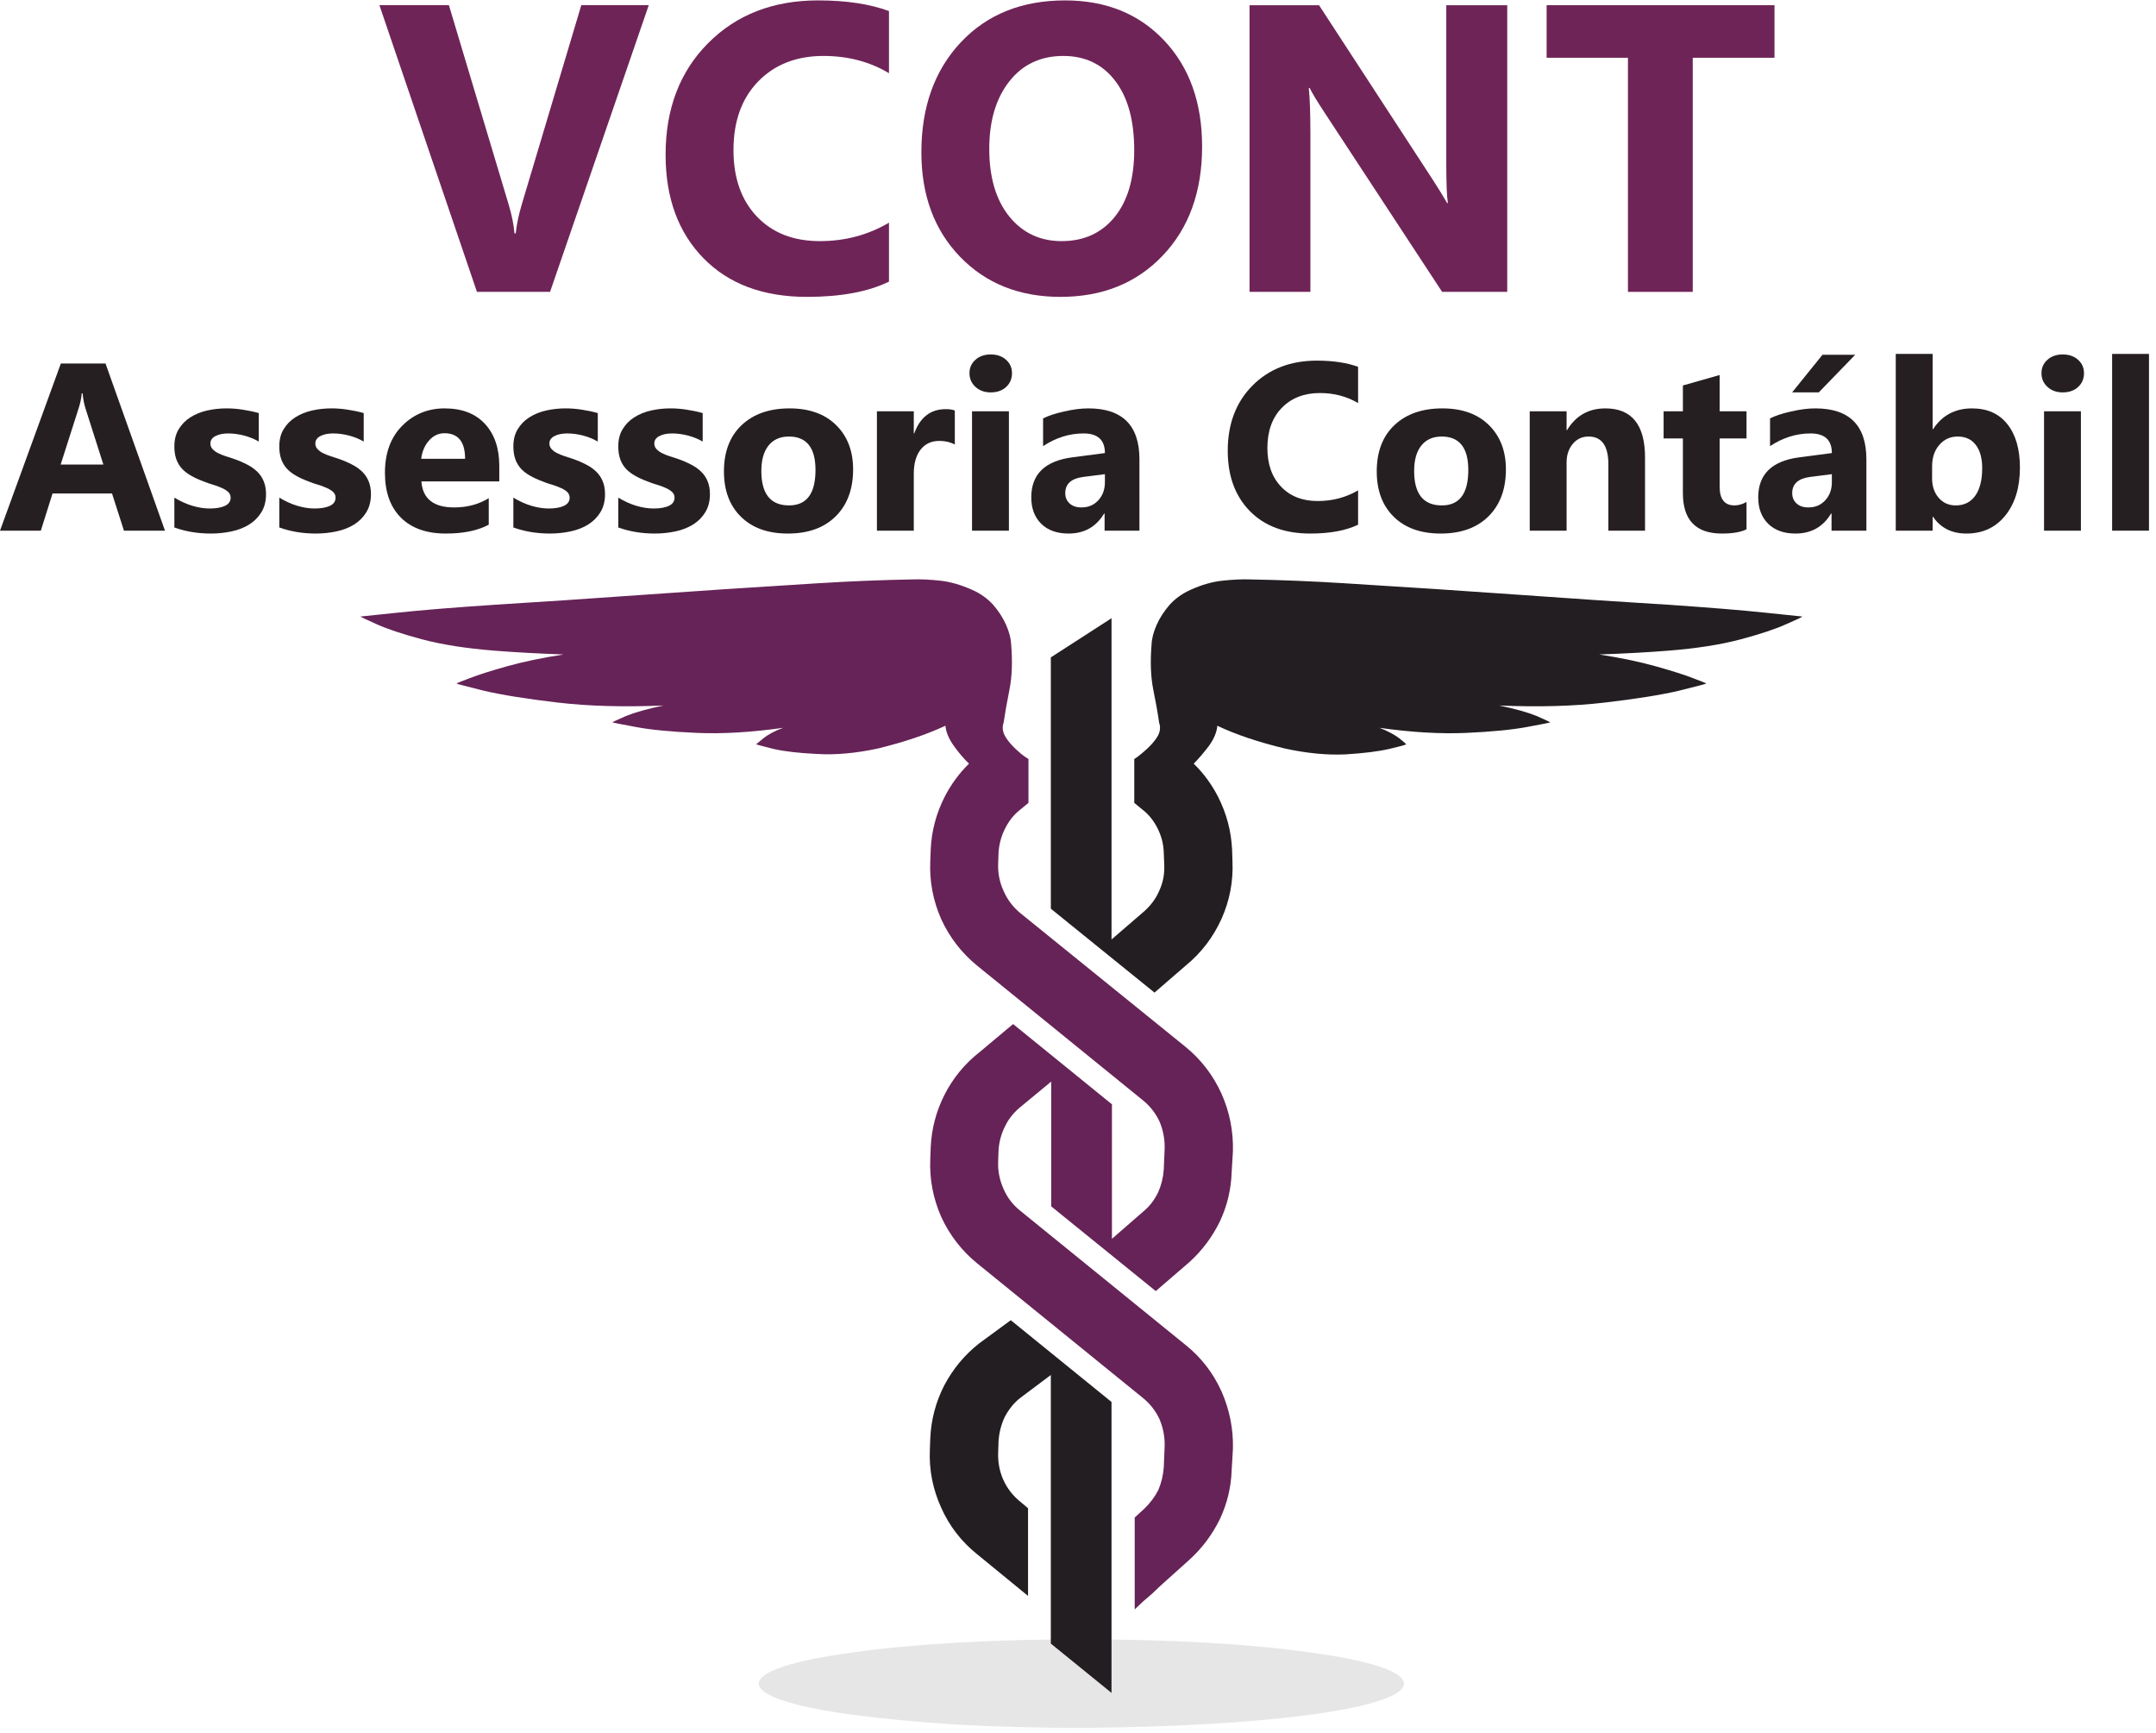 <?xml version="1.0" encoding="UTF-8" standalone="no"?>
<svg
   xmlns:dc="http://purl.org/dc/elements/1.1/"
   xmlns:cc="http://creativecommons.org/ns#"
   xmlns:rdf="http://www.w3.org/1999/02/22-rdf-syntax-ns#"
   xmlns:svg="http://www.w3.org/2000/svg"
   xmlns="http://www.w3.org/2000/svg"
   viewBox="0 0 421.333 338.667"
   height="338.667"
   width="421.333"
   xml:space="preserve"
   id="svg2"
   version="1.1"><defs
     id="defs6" /><g
     transform="matrix(1.333,0,0,-1.333,0,338.667)"
     id="g10"><g
       transform="scale(0.1)"
       id="g12"><path
         id="path14"
         style="fill:#e6e6e6;fill-opacity:1;fill-rule:evenodd;stroke:none"
         d="m 2058.36,73.012 c -0.43,-9.062 -12.77,-17.5 -37.07,-25.312 -24.26,-7.859 -58.09,-14.648 -101.33,-20.43 -43.24,-5.75 -93.51,-10.281 -150.78,-13.559 -56.84,-3.32 -118.2,-5.16 -184.14,-5.59 -65.55,0 -126.88,1.68 -184.14,4.969 -56.88,3.711 -106.95,8.43 -150.2,14.18 -43.24,5.781 -76.99,12.57 -101.32,20.43 -24.3,7.812 -36.65,16.25 -37.08,25.312 0.43,9.059 12.78,17.5 37.08,25.309 24.33,7.852 58.08,14.649 101.32,20.43 43.25,6.172 93.52,10.898 150.82,14.219 56.84,3.281 117.97,4.922 183.52,4.922 65.94,0 127.3,-1.641 184.14,-4.922 57.27,-3.321 107.54,-8.047 150.78,-14.219 43.24,-5.781 77.07,-12.578 101.33,-20.43 24.3,-7.809 36.64,-16.25 37.07,-25.309" /><path
         id="path16"
         style="fill:#231e21;fill-opacity:1;fill-rule:evenodd;stroke:none"
         d="m 2501.45,1538.75 c 0,0.47 -6.61,3.13 -19.77,8.05 -12.81,4.96 -30.9,10.7 -54.38,17.3 -23.51,6.56 -51.13,12.38 -82.85,17.31 36.25,1.25 70.04,3.08 101.41,5.54 41.56,3.32 76.99,8.87 106.25,16.68 29.26,7.85 51.48,15.28 66.76,22.27 15.19,6.56 23.01,10.27 23.47,11.09 -0.82,0 -18.75,1.92 -53.79,5.59 -35,3.71 -83,7.62 -143.98,11.76 -60.94,3.67 -131.84,8.43 -212.54,14.18 -80.78,5.78 -168.08,11.56 -261.99,17.3 -46.17,2.89 -92.11,4.77 -137.85,5.59 -11.53,0.39 -24.89,-0.24 -40.16,-1.88 -15.27,-1.64 -30.9,-6.17 -46.95,-13.55 -11.96,-5.36 -22.03,-12.62 -30.28,-21.64 -8.2,-9.5 -14.64,-19.34 -19.18,-29.69 -4.49,-10.27 -6.99,-19.73 -7.38,-28.44 -2.07,-25.55 -1.25,-47.54 2.46,-66.09 3.71,-18.17 6.6,-34.42 8.64,-48.79 2.07,-5.82 1.64,-11.8 -1.22,-17.97 -4.53,-8.63 -13.16,-18.09 -25.97,-28.4 -2.89,-2.5 -5.98,-4.76 -9.26,-6.8 v -64.25 l 10.51,-8.68 c 9.88,-7.42 17.73,-16.87 23.48,-28.39 5.74,-11.18 8.82,-23.09 9.25,-35.86 l 0.63,-16.68 c 0.82,-14.03 -1.64,-27.23 -7.42,-39.57 -5.36,-12.39 -13.79,-23.28 -25.36,-32.74 l -44.45,-38.32 v 470.86 l -88.98,-57.42 v -368.32 l 151.99,-122.97 45.74,39.57 c 22.66,18.52 40.2,41.37 52.54,68.59 11.91,26.72 17.3,54.77 16.02,83.99 l -0.55,17.34 c -1.29,27.19 -8.09,52.89 -20.43,77.23 -9.45,18.55 -21.45,34.8 -35.82,48.83 6.99,6.99 14.37,15.62 22.26,25.97 7.39,10.28 11.53,20.16 12.35,29.61 26.76,-12.77 59.73,-23.86 98.87,-33.36 32.1,-6.99 61.79,-9.88 88.98,-8.63 26.72,1.64 48.16,4.3 64.26,8.01 16.05,3.75 24.26,6.01 24.69,6.83 0,0.4 -3.29,3.29 -9.89,8.64 -6.99,5.35 -16.64,10.51 -29.02,15.43 46.95,-6.6 89.18,-9.07 126.68,-7.42 37.46,1.67 67.34,4.53 89.61,8.71 22.22,4.1 33.55,6.36 33.98,6.75 -0.43,0.43 -6.99,3.52 -19.8,9.26 -13.17,5.35 -31.53,10.51 -54.96,15.43 58.08,-2.46 109.76,-1.01 155.11,4.38 45.71,5.35 81.72,11.09 108.13,17.26 26.37,6.6 39.73,10.08 40.16,10.51 M 1481.84,605.66 1629.53,485.82 V 59.41 l -88.98,72.27 v 393.672 l -44.5,-33.364 c -9.1,-6.988 -16.71,-16.289 -22.89,-27.808 -5.35,-11.168 -8.43,-23.09 -9.25,-35.86 l -0.59,-17.3 c -0.43,-13.598 2.03,-26.571 7.38,-38.911 5.78,-12.769 13.99,-23.519 24.73,-32.148 l 11.72,-9.879 V 201.559 l -74.73,61.171 c -23.08,18.52 -40.58,41.18 -52.54,67.969 -12.34,27.192 -17.93,55.391 -16.68,84.653 l 0.63,17.308 c 1.21,27.18 8.01,52.961 20.35,77.219 12.81,24.301 29.88,44.922 51.33,61.801 l 46.33,33.98" /><path
         id="path18"
         style="fill:#662357;fill-opacity:1;fill-rule:evenodd;stroke:none"
         d="m 1694.41,648.32 49.46,42.621 c 18.51,16.868 33.36,36.68 44.45,59.329 10.7,22.699 16.52,46.761 17.34,72.308 l 1.84,30.274 c 0.82,29.648 -4.77,57.886 -16.68,84.687 -12.34,27.191 -29.88,50 -52.54,68.551 l -242.85,196.53 c -10.74,9.06 -18.75,19.72 -24.1,32.11 -5.74,12.34 -8.44,25.54 -8.01,39.57 l 0.59,16.68 c 0.82,12.77 4.14,24.68 9.88,35.86 5.78,11.52 13.63,20.97 23.51,28.39 l 10.47,8.68 v 64.25 c -3.28,2.04 -6.56,4.3 -9.88,6.8 -12.38,10.31 -20.82,19.77 -25.31,28.4 -2.89,6.17 -3.32,12.15 -1.25,17.97 2.07,13.98 4.92,30.27 8.63,48.79 3.71,18.55 4.53,40.54 2.46,66.09 -0.39,8.71 -2.85,18.17 -7.38,28.44 -4.53,10.35 -10.9,20.19 -19.14,29.69 -8.28,9.02 -18.36,16.28 -30.28,21.64 -16.52,7.38 -32.14,11.91 -46.99,13.55 -15.23,1.64 -28.63,2.27 -40.15,1.88 -45.71,-0.82 -91.88,-2.7 -138.4,-5.59 -93.52,-5.74 -180.67,-11.52 -261.451,-17.3 -80.699,-5.75 -151.559,-10.51 -212.539,-14.18 -61.36,-4.14 -109.371,-8.05 -143.981,-11.76 -35.039,-3.67 -52.929,-5.59 -53.75,-5.59 0,-0.35 7.813,-4.1 23.481,-11.09 15.23,-6.99 37.5,-14.42 66.711,-22.27 29.258,-7.81 64.73,-13.36 106.328,-16.68 31.293,-2.46 65.082,-4.29 101.332,-5.54 -31.723,-4.93 -59.332,-10.75 -82.813,-17.31 -23.476,-6.6 -41.597,-12.34 -54.378,-17.3 -13.2,-4.92 -19.758,-7.58 -19.758,-8.05 0.386,-0.43 13.75,-3.91 40.148,-10.51 26.371,-6.17 62.192,-11.91 107.539,-17.26 45.711,-5.39 97.621,-6.84 155.672,-4.38 -23.441,-4.92 -41.801,-10.08 -54.961,-15.43 -13.211,-5.74 -19.769,-8.83 -19.769,-9.26 0.39,-0.39 11.757,-2.65 33.988,-6.75 21.832,-4.18 51.711,-7.04 89.601,-8.71 37.47,-1.65 79.73,0.82 126.68,7.42 -12.34,-4.53 -22.07,-9.69 -29.06,-15.43 -6.6,-5.35 -10.08,-8.24 -10.51,-8.64 0.43,-0.42 8.87,-2.73 25.32,-6.83 16.09,-3.71 37.54,-6.17 64.25,-7.42 26.8,-1.64 56.45,1.05 89.03,8.04 38.75,9.5 71.64,20.59 98.86,33.36 0.86,-9.45 4.97,-19.33 12.39,-29.61 7.38,-10.35 14.8,-18.98 22.18,-25.97 -14.37,-14.03 -26.32,-30.28 -35.82,-48.83 -12.34,-24.34 -19.14,-50.04 -20.35,-77.23 l -0.62,-17.34 c -1.25,-29.22 4.1,-57.46 16.05,-84.61 12.39,-26.8 29.85,-49.45 52.54,-67.97 l 242.81,-197.152 c 10.75,-8.668 18.99,-19.136 24.73,-31.519 5.35,-12.77 7.81,-25.938 7.46,-39.528 l -1.29,-30.902 c -0.82,-11.519 -3.51,-22.418 -8.01,-32.769 -5.35,-11.098 -12.14,-20.161 -20.42,-27.192 l -47.54,-41.406 V 922.07 l -144.65,117.42 h -0.55 l -49.45,-41.4 c -21.45,-16.918 -38.32,-37.539 -50.71,-61.801 -12.34,-24.301 -19.14,-50.078 -20.35,-77.269 l -0.62,-17.258 c -1.25,-29.262 4.1,-57.5 16.05,-84.692 12.39,-26.8 29.85,-49.449 52.54,-67.968 l 242.81,-197.114 c 10.75,-8.629 18.99,-19.179 24.73,-31.519 5.35,-12.809 7.81,-25.981 7.46,-39.528 l -1.29,-30.902 c -0.82,-11.559 -3.51,-22.699 -8.01,-33.359 -5.35,-10.348 -12.34,-19.61 -21.05,-27.809 L 1663.52,316.48 V 181.762 l 12.34,11.718 13.01,11.168 12.34,11.723 42.66,38.32 c 18.51,16.868 33.36,36.641 44.45,59.289 10.7,22.7 16.52,46.61 17.34,71.68 l 1.84,30.899 c 0.82,29.261 -4.77,57.5 -16.68,84.691 -12.34,27.191 -29.88,49.84 -52.54,67.969 l -242.85,197.109 c -10.74,8.672 -18.75,19.184 -24.1,31.524 -5.74,12.769 -8.44,25.937 -8.01,39.57 l 0.59,17.269 c 0.82,12.77 4.14,24.719 9.88,35.86 5.35,11.09 13.63,21.008 24.73,29.648 l 42.61,35.231 V 772.5 l 153.28,-124.18" /><path
         id="path20"
         style="fill:#6f2457;fill-opacity:1;fill-rule:nonzero;stroke:none"
         d="M 951.09,2533.01 806.41,2112.85 H 699.219 L 556.25,2533.01 h 101.871 l 87.66,-292.35 c 4.688,-15.86 7.5,-29.84 8.438,-42.03 h 1.871 c 1.332,13.13 4.379,27.5 9.07,43.13 l 87.031,291.25 z m 352.19,-405.16 c -30.62,-14.92 -70.7,-22.34 -120.16,-22.34 -64.37,0 -115.07,18.94 -152.03,56.87 -36.871,37.89 -55.309,88.36 -55.309,151.41 0,67.19 20.699,121.64 62.189,163.44 41.56,41.87 95.39,62.81 161.56,62.81 41.02,0 75.63,-5.24 103.75,-15.63 v -91.09 c -28.12,16.88 -60.16,25.31 -96.09,25.31 -39.49,0 -71.37,-12.46 -95.63,-37.34 -24.18,-24.81 -36.25,-58.4 -36.25,-100.78 0,-40.63 11.41,-73.05 34.22,-97.19 22.89,-24.06 53.67,-36.09 92.35,-36.09 36.95,0 70.78,8.98 101.4,27.03 z" /><path
         id="path22"
         style="fill:#6f2457;fill-opacity:1;fill-rule:nonzero;stroke:none"
         d="m 1554.69,2105.51 c -60.24,0 -109.3,19.57 -147.19,58.75 -37.81,39.14 -56.72,90.19 -56.72,153.12 0,66.33 19.22,120.04 57.66,161.1 38.51,41.01 89.53,61.56 152.97,61.56 60,0 108.47,-19.65 145.47,-58.91 36.95,-39.29 55.46,-91.05 55.46,-155.31 0,-66.05 -19.22,-119.3 -57.65,-159.69 -38.36,-40.43 -88.36,-60.62 -150,-60.62 z m 4.06,353.12 c -33.24,0 -59.65,-12.5 -79.22,-37.5 -19.49,-24.92 -29.22,-57.81 -29.22,-98.75 0,-41.68 9.73,-74.65 29.22,-98.9 19.57,-24.18 45.2,-36.25 76.88,-36.25 32.57,0 58.47,11.75 77.65,35.31 19.14,23.51 28.75,56.17 28.75,97.97 0,43.63 -9.33,77.54 -27.97,101.72 -18.55,24.25 -43.9,36.4 -76.09,36.4 z" /><path
         id="path24"
         style="fill:#6f2457;fill-opacity:1;fill-rule:nonzero;stroke:none"
         d="m 2209.69,2112.85 h -95.47 l -173.13,263.91 c -10.23,15.51 -17.26,27.19 -21.09,35 h -1.25 c 1.56,-14.92 2.34,-37.58 2.34,-67.97 v -230.94 h -89.21 v 420.16 h 101.87 l 166.72,-255.78 c 7.58,-11.57 14.61,-22.97 21.09,-34.22 h 1.1 c -1.57,9.69 -2.35,28.9 -2.35,57.65 v 232.35 h 89.38 z" /><path
         id="path26"
         style="fill:#6f2457;fill-opacity:1;fill-rule:nonzero;stroke:none"
         d="m 2601.48,2455.98 h -119.84 v -343.13 h -95 v 343.13 h -119.22 v 77.03 h 334.06 z" /><path
         id="path28"
         style="fill:#261f22;fill-opacity:1;fill-rule:nonzero;stroke:none"
         d="m 241.879,1762.85 h -60.16 l -17.5,54.53 H 77.031 L 59.84,1762.85 H 0 l 89.219,245 h 65.472 z m -90.32,96.88 -26.25,82.34 c -1.989,6.13 -3.399,13.48 -4.219,22.03 h -1.25 c -0.621,-7.11 -2.11,-14.18 -4.371,-21.25 l -26.559,-83.12 z m 104.062,-92.19 v 43.75 c 8.949,-5.43 17.82,-9.45 26.57,-12.03 8.829,-2.62 17.219,-3.91 25.149,-3.91 9.461,0 16.961,1.29 22.5,3.91 5.512,2.58 8.281,6.6 8.281,12.03 0,3.32 -1.242,6.13 -3.742,8.44 -2.5,2.26 -5.75,4.25 -9.688,5.93 -3.871,1.76 -8.132,3.32 -12.812,4.69 -4.688,1.33 -9.18,2.89 -13.438,4.69 -6.992,2.58 -13.132,5.39 -18.441,8.44 -5.309,3 -9.801,6.48 -13.441,10.47 -3.547,3.94 -6.25,8.51 -8.118,13.75 -1.882,5.31 -2.82,11.56 -2.82,18.75 0,9.76 2.109,18.16 6.41,25.15 4.258,7.07 9.918,12.85 17.028,17.35 7.191,4.57 15.351,7.89 24.531,10 9.14,2.07 18.68,3.12 28.601,3.12 7.809,0 15.661,-0.62 23.59,-1.87 8.008,-1.18 15.86,-2.82 23.598,-5 v -41.72 c -6.879,3.94 -14.219,6.91 -22.039,8.9 -7.731,1.96 -15.391,2.97 -22.961,2.97 -3.438,0 -6.801,-0.31 -10,-0.94 -3.129,-0.62 -5.899,-1.56 -8.289,-2.81 -2.418,-1.17 -4.289,-2.65 -5.621,-4.53 -1.367,-1.87 -2.028,-4.02 -2.028,-6.41 0,-3.12 1.008,-5.86 3.118,-8.12 2.07,-2.31 4.73,-4.3 7.972,-5.94 3.321,-1.68 7.028,-3.2 11.09,-4.53 4.07,-1.25 8.051,-2.58 12.039,-3.91 7.18,-2.5 13.629,-5.27 19.371,-8.28 5.821,-2.93 10.821,-6.4 15,-10.47 4.141,-3.98 7.348,-8.67 9.528,-14.06 2.269,-5.31 3.441,-11.68 3.441,-19.06 0,-10.31 -2.301,-19.18 -6.879,-26.56 -4.492,-7.31 -10.461,-13.28 -17.961,-17.97 -7.43,-4.61 -16.019,-7.93 -25.781,-10 -9.688,-2.07 -19.77,-3.13 -30.16,-3.13 -19.297,0 -37.149,2.97 -53.598,8.91 z" /><path
         id="path30"
         style="fill:#261f22;fill-opacity:1;fill-rule:nonzero;stroke:none"
         d="m 409.449,1767.54 v 43.75 c 8.949,-5.43 17.821,-9.45 26.571,-12.03 8.82,-2.62 17.218,-3.91 25.152,-3.91 9.449,0 16.949,1.29 22.5,3.91 5.508,2.58 8.277,6.6 8.277,12.03 0,3.32 -1.25,6.13 -3.75,8.44 -2.5,2.26 -5.738,4.25 -9.679,5.93 -3.872,1.76 -8.129,3.32 -12.821,4.69 -4.679,1.33 -9.179,2.89 -13.429,4.69 -7,2.58 -13.129,5.39 -18.442,8.44 -5.308,3 -9.808,6.48 -13.437,10.47 -3.551,3.94 -6.25,8.51 -8.121,13.75 -1.879,5.31 -2.821,11.56 -2.821,18.75 0,9.76 2.11,18.16 6.41,25.15 4.262,7.07 9.922,12.85 17.032,17.35 7.187,4.57 15.347,7.89 24.531,10 9.137,2.07 18.668,3.12 28.598,3.12 7.808,0 15.66,-0.62 23.589,-1.87 8.012,-1.18 15.86,-2.82 23.59,-5 v -41.72 c -6.871,3.94 -14.219,6.91 -22.027,8.9 -7.731,1.96 -15.391,2.97 -22.973,2.97 -3.429,0 -6.789,-0.31 -10,-0.94 -3.121,-0.62 -5.898,-1.56 -8.277,-2.81 -2.422,-1.17 -4.301,-2.65 -5.621,-4.53 -1.371,-1.87 -2.031,-4.02 -2.031,-6.41 0,-3.12 1.011,-5.86 3.121,-8.12 2.07,-2.31 4.73,-4.3 7.968,-5.94 3.321,-1.68 7.032,-3.2 11.09,-4.53 4.071,-1.25 8.051,-2.58 12.031,-3.91 7.192,-2.5 13.641,-5.27 19.379,-8.28 5.821,-2.93 10.821,-6.4 15,-10.47 4.141,-3.98 7.34,-8.67 9.532,-14.06 2.269,-5.31 3.437,-11.68 3.437,-19.06 0,-10.31 -2.308,-19.18 -6.879,-26.56 -4.488,-7.31 -10.469,-13.28 -17.969,-17.97 -7.421,-4.61 -16.011,-7.93 -25.781,-10 -9.679,-2.07 -19.758,-3.13 -30.148,-3.13 -19.301,0 -37.153,2.97 -53.602,8.91 z" /><path
         id="path32"
         style="fill:#261f22;fill-opacity:1;fill-rule:nonzero;stroke:none"
         d="M 731.988,1835.04 H 617.77 c 1.878,-25.43 17.851,-38.13 47.968,-38.13 19.262,0 36.172,4.54 50.782,13.6 v -38.91 c -16.168,-8.67 -37.141,-12.97 -62.969,-12.97 -28.352,0 -50.313,7.82 -65.93,23.44 -15.551,15.63 -23.281,37.5 -23.281,65.63 0,28.94 8.43,51.91 25.308,68.9 16.872,16.95 37.582,25.47 62.192,25.47 25.5,0 45.23,-7.62 59.211,-22.81 13.949,-15.12 20.937,-35.63 20.937,-61.56 z m -50.148,33.12 c 0,25 -10.121,37.5 -30.32,37.5 -8.75,0 -16.321,-3.59 -22.649,-10.78 -6.25,-7.11 -10.082,-16.01 -11.41,-26.72 z" /><path
         id="path34"
         style="fill:#261f22;fill-opacity:1;fill-rule:nonzero;stroke:none"
         d="m 752.621,1767.54 v 43.75 c 8.938,-5.43 17.809,-9.45 26.559,-12.03 8.832,-2.62 17.23,-3.91 25.16,-3.91 9.449,0 16.949,1.29 22.5,3.91 5.5,2.58 8.281,6.6 8.281,12.03 0,3.32 -1.25,6.13 -3.75,8.44 -2.5,2.26 -5.75,4.25 -9.691,5.93 -3.871,1.76 -8.129,3.32 -12.809,4.69 -4.691,1.33 -9.18,2.89 -13.441,4.69 -6.989,2.58 -13.129,5.39 -18.442,8.44 -5.308,3 -9.797,6.48 -13.437,10.47 -3.551,3.94 -6.25,8.51 -8.121,13.75 -1.879,5.31 -2.809,11.56 -2.809,18.75 0,9.76 2.109,18.16 6.399,25.15 4.261,7.07 9.929,12.85 17.031,17.35 7.187,4.57 15.359,7.89 24.539,10 9.14,2.07 18.672,3.12 28.59,3.12 7.808,0 15.66,-0.62 23.59,-1.87 8.011,-1.18 15.859,-2.82 23.601,-5 v -41.72 c -6.883,3.94 -14.223,6.91 -22.031,8.9 -7.738,1.96 -15.391,2.97 -22.969,2.97 -3.441,0 -6.801,-0.31 -10,-0.94 -3.133,-0.62 -5.902,-1.56 -8.281,-2.81 -2.43,-1.17 -4.301,-2.65 -5.629,-4.53 -1.371,-1.87 -2.031,-4.02 -2.031,-6.41 0,-3.12 1.019,-5.86 3.121,-8.12 2.07,-2.31 4.73,-4.3 7.969,-5.94 3.32,-1.68 7.031,-3.2 11.101,-4.53 4.059,-1.25 8.039,-2.58 12.027,-3.91 7.192,-2.5 13.633,-5.27 19.372,-8.28 5.82,-2.93 10.82,-6.4 15,-10.47 4.14,-3.98 7.351,-8.67 9.531,-14.06 2.269,-5.31 3.437,-11.68 3.437,-19.06 0,-10.31 -2.297,-19.18 -6.867,-26.56 -4.5,-7.31 -10.473,-13.28 -17.973,-17.97 -7.418,-4.61 -16.019,-7.93 -25.777,-10 -9.691,-2.07 -19.769,-3.13 -30.16,-3.13 -19.301,0 -37.152,2.97 -53.59,8.91 z" /><path
         id="path36"
         style="fill:#261f22;fill-opacity:1;fill-rule:nonzero;stroke:none"
         d="m 906.41,1767.54 v 43.75 c 8.942,-5.43 17.809,-9.45 26.559,-12.03 8.832,-2.62 17.23,-3.91 25.152,-3.91 9.457,0 16.957,1.29 22.5,3.91 5.508,2.58 8.289,6.6 8.289,12.03 0,3.32 -1.25,6.13 -3.75,8.44 -2.5,2.26 -5.75,4.25 -9.691,5.93 -3.867,1.76 -8.129,3.32 -12.809,4.69 -4.691,1.33 -9.18,2.89 -13.441,4.69 -6.989,2.58 -13.129,5.39 -18.438,8.44 -5.312,3 -9.801,6.48 -13.441,10.47 -3.551,3.94 -6.25,8.51 -8.121,13.75 -1.879,5.31 -2.809,11.56 -2.809,18.75 0,9.76 2.11,18.16 6.399,25.15 4.261,7.07 9.921,12.85 17.031,17.35 7.191,4.57 15.359,7.89 24.539,10 9.141,2.07 18.672,3.12 28.59,3.12 7.812,0 15.66,-0.62 23.591,-1.87 8.01,-1.18 15.86,-2.82 23.6,-5 v -41.72 c -6.88,3.94 -14.22,6.91 -22.04,8.9 -7.73,1.96 -15.39,2.97 -22.96,2.97 -3.441,0 -6.801,-0.31 -10,-0.94 -3.129,-0.62 -5.898,-1.56 -8.281,-2.81 -2.43,-1.17 -4.301,-2.65 -5.629,-4.53 -1.371,-1.87 -2.031,-4.02 -2.031,-6.41 0,-3.12 1.011,-5.86 3.121,-8.12 2.07,-2.31 4.73,-4.3 7.969,-5.94 3.32,-1.68 7.031,-3.2 11.101,-4.53 4.059,-1.25 8.039,-2.58 12.031,-3.91 7.179,-2.5 13.629,-5.27 19.369,-8.28 5.82,-2.93 10.82,-6.4 15,-10.47 4.14,-3.98 7.35,-8.67 9.53,-14.06 2.27,-5.31 3.44,-11.68 3.44,-19.06 0,-10.31 -2.3,-19.18 -6.87,-26.56 -4.5,-7.31 -10.47,-13.28 -17.97,-17.97 -7.42,-4.61 -16.018,-7.93 -25.78,-10 -9.691,-2.07 -19.769,-3.13 -30.16,-3.13 -19.301,0 -37.148,2.97 -53.59,8.91 z" /><path
         id="path38"
         style="fill:#261f22;fill-opacity:1;fill-rule:nonzero;stroke:none"
         d="m 1155.08,1758.63 c -29.18,0 -52.11,8.17 -68.75,24.53 -16.68,16.33 -25,38.52 -25,66.57 0,28.82 8.63,51.44 25.94,67.81 17.26,16.33 40.7,24.53 70.31,24.53 28.94,0 51.72,-8.2 68.28,-24.53 16.56,-16.37 24.84,-37.97 24.84,-64.84 0,-29.07 -8.55,-52.04 -25.62,-68.91 -16.99,-16.8 -40.31,-25.16 -70,-25.16 z m 1.4,142.19 c -12.81,0 -22.77,-4.45 -29.84,-13.28 -6.99,-8.75 -10.47,-21.17 -10.47,-37.19 0,-33.67 13.52,-50.47 40.63,-50.47 25.82,0 38.75,17.27 38.75,51.88 0,32.69 -13.05,49.06 -39.07,49.06 z" /><path
         id="path40"
         style="fill:#261f22;fill-opacity:1;fill-rule:nonzero;stroke:none"
         d="m 1399.8,1889.1 c -6.48,3.52 -14.02,5.31 -22.65,5.31 -11.8,0 -21.02,-4.33 -27.66,-12.96 -6.56,-8.56 -9.84,-20.24 -9.84,-35 v -83.6 h -54.06 v 175 h 54.06 v -32.5 h 0.62 c 8.64,23.75 24.07,35.63 46.25,35.63 5.63,0 10.04,-0.71 13.28,-2.03 z" /><path
         id="path42"
         style="fill:#261f22;fill-opacity:1;fill-rule:nonzero;stroke:none"
         d="m 1452.38,1965.51 c -9.06,0 -16.52,2.69 -22.34,8.12 -5.86,5.39 -8.75,12.07 -8.75,20 0,8.01 2.89,14.57 8.75,19.69 5.82,5.2 13.28,7.81 22.34,7.81 9.26,0 16.76,-2.61 22.5,-7.81 5.82,-5.12 8.75,-11.68 8.75,-19.69 0,-8.24 -2.93,-15 -8.75,-20.31 -5.74,-5.23 -13.24,-7.81 -22.5,-7.81 z m 26.72,-202.66 h -54.062 v 175 H 1479.1 Z" /><path
         id="path44"
         style="fill:#261f22;fill-opacity:1;fill-rule:nonzero;stroke:none"
         d="m 1670.47,1762.85 h -51.09 v 25.16 h -0.63 c -11.8,-19.61 -29.18,-29.38 -52.19,-29.38 -16.99,0 -30.39,4.77 -40.15,14.38 -9.69,9.69 -14.53,22.54 -14.53,38.59 0,33.95 20.07,53.52 60.31,58.75 l 47.65,6.25 c 0,19.14 -10.43,28.75 -31.25,28.75 -20.86,0 -40.62,-6.21 -59.37,-18.59 v 40.62 c 7.5,3.83 17.73,7.23 30.78,10.16 13.01,3.01 24.88,4.53 35.62,4.53 49.89,0 74.85,-24.92 74.85,-74.69 z m -50.63,71.1 v 11.71 l -31.87,-4.06 c -17.5,-2.3 -26.25,-10.23 -26.25,-23.75 0,-6.17 2.11,-11.21 6.4,-15.15 4.26,-3.87 10.04,-5.79 17.35,-5.79 10.08,0 18.32,3.48 24.69,10.47 6.44,6.96 9.68,15.82 9.68,26.57 z" /><path
         id="path46"
         style="fill:#261f22;fill-opacity:1;fill-rule:nonzero;stroke:none"
         d="m 1991.02,1771.6 c -17.93,-8.67 -41.33,-12.97 -70.16,-12.97 -37.62,0 -67.19,11.02 -88.75,33.13 -21.49,22.07 -32.19,51.48 -32.19,88.28 0,39.26 12.07,71.09 36.25,95.47 24.26,24.37 55.71,36.56 94.38,36.56 23.83,0 43.98,-3.05 60.47,-9.06 v -53.13 c -16.49,9.77 -35.16,14.69 -56.1,14.69 -23.04,0 -41.64,-7.27 -55.78,-21.72 -14.06,-14.49 -21.09,-34.14 -21.09,-58.9 0,-23.68 6.64,-42.5 20,-56.57 13.32,-14.06 31.25,-21.09 53.75,-21.09 21.56,0 41.29,5.19 59.22,15.62 z" /><path
         id="path48"
         style="fill:#261f22;fill-opacity:1;fill-rule:nonzero;stroke:none"
         d="m 2112.11,1758.63 c -29.18,0 -52.11,8.17 -68.75,24.53 -16.68,16.33 -25,38.52 -25,66.57 0,28.82 8.63,51.44 25.94,67.81 17.26,16.33 40.7,24.53 70.31,24.53 28.94,0 51.72,-8.2 68.28,-24.53 16.56,-16.37 24.84,-37.97 24.84,-64.84 0,-29.07 -8.55,-52.04 -25.62,-68.91 -16.99,-16.8 -40.31,-25.16 -70,-25.16 z m 1.41,142.19 c -12.82,0 -22.78,-4.45 -29.85,-13.28 -6.99,-8.75 -10.47,-21.17 -10.47,-37.19 0,-33.67 13.52,-50.47 40.63,-50.47 25.82,0 38.75,17.27 38.75,51.88 0,32.69 -13.05,49.06 -39.06,49.06 z" /><path
         id="path50"
         style="fill:#261f22;fill-opacity:1;fill-rule:nonzero;stroke:none"
         d="m 2411.68,1762.85 h -53.75 v 97.19 c 0,27.19 -9.69,40.78 -29.06,40.78 -9.38,0 -17.11,-3.59 -23.13,-10.78 -6.05,-7.19 -9.06,-16.33 -9.06,-27.34 v -99.85 h -54.06 v 175 h 54.06 v -27.65 h 0.62 c 12.9,21.25 31.65,31.87 56.25,31.87 38.75,0 58.13,-24.02 58.13,-72.03 z" /><path
         id="path52"
         style="fill:#261f22;fill-opacity:1;fill-rule:nonzero;stroke:none"
         d="m 2560.47,1764.88 c -8.05,-4.14 -20.08,-6.25 -36.09,-6.25 -38.13,0 -57.19,19.73 -57.19,59.22 v 80.16 h -28.28 v 39.84 h 28.28 v 37.81 l 53.9,15.32 v -53.13 h 39.38 v -39.84 h -39.38 v -70.78 c 0,-18.25 7.23,-27.35 21.72,-27.35 5.71,0 11.6,1.64 17.66,5 z" /><path
         id="path54"
         style="fill:#261f22;fill-opacity:1;fill-rule:nonzero;stroke:none"
         d="m 2736.21,1762.85 h -51.09 v 25.16 h -0.63 c -11.79,-19.61 -29.18,-29.38 -52.19,-29.38 -16.99,0 -30.39,4.77 -40.15,14.38 -9.69,9.69 -14.53,22.54 -14.53,38.59 0,33.95 20.08,53.52 60.31,58.75 l 47.66,6.25 c 0,19.14 -10.43,28.75 -31.25,28.75 -20.86,0 -40.63,-6.21 -59.38,-18.59 v 40.62 c 7.5,3.83 17.74,7.23 30.78,10.16 13.01,3.01 24.88,4.53 35.63,4.53 49.88,0 74.84,-24.92 74.84,-74.69 z m -50.62,71.1 v 11.71 l -31.88,-4.06 c -17.5,-2.3 -26.25,-10.23 -26.25,-23.75 0,-6.17 2.11,-11.21 6.41,-15.15 4.25,-3.87 10.04,-5.79 17.34,-5.79 10.08,0 18.32,3.48 24.69,10.47 6.44,6.96 9.69,15.82 9.69,26.57 z m 34.21,186.71 -53.43,-55.15 h -39.07 l 44.54,55.15 z" /><path
         id="path56"
         style="fill:#261f22;fill-opacity:1;fill-rule:nonzero;stroke:none"
         d="m 2833.95,1783.16 h -0.63 v -20.31 h -54.06 v 259.06 h 54.06 V 1911.6 h 0.63 c 13.32,20.31 32.34,30.47 57.03,30.47 22.5,0 39.84,-7.77 52.03,-23.28 12.19,-15.43 18.28,-36.56 18.28,-63.44 0,-29.18 -7.15,-52.62 -21.41,-70.31 -14.18,-17.62 -33.2,-26.41 -57.03,-26.41 -21.48,0 -37.77,8.17 -48.9,24.53 z m -1.41,73.91 v -17.97 c 0,-11.25 3.2,-20.62 9.69,-28.12 6.44,-7.43 14.76,-11.1 25,-11.1 12.26,0 21.79,4.73 28.59,14.22 6.76,9.57 10.16,23.05 10.16,40.47 0,14.45 -3.13,25.78 -9.38,33.91 -6.17,8.2 -15,12.34 -26.56,12.34 -10.86,0 -19.81,-4.06 -26.88,-12.19 -7.11,-8.12 -10.62,-18.67 -10.62,-31.56 z" /><path
         id="path58"
         style="fill:#261f22;fill-opacity:1;fill-rule:nonzero;stroke:none"
         d="m 3023.98,1965.51 c -9.06,0 -16.52,2.69 -22.34,8.12 -5.86,5.39 -8.75,12.07 -8.75,20 0,8.01 2.89,14.57 8.75,19.69 5.82,5.2 13.28,7.81 22.34,7.81 9.26,0 16.76,-2.61 22.5,-7.81 5.82,-5.12 8.75,-11.68 8.75,-19.69 0,-8.24 -2.93,-15 -8.75,-20.31 -5.74,-5.23 -13.24,-7.81 -22.5,-7.81 z m 26.72,-202.66 h -54.059 v 175 H 3050.7 Z" /><path
         id="path60"
         style="fill:#261f22;fill-opacity:1;fill-rule:nonzero;stroke:none"
         d="m 3096.45,1762.85 h 54.062 v 259.059 H 3096.45 Z" /></g></g></svg>